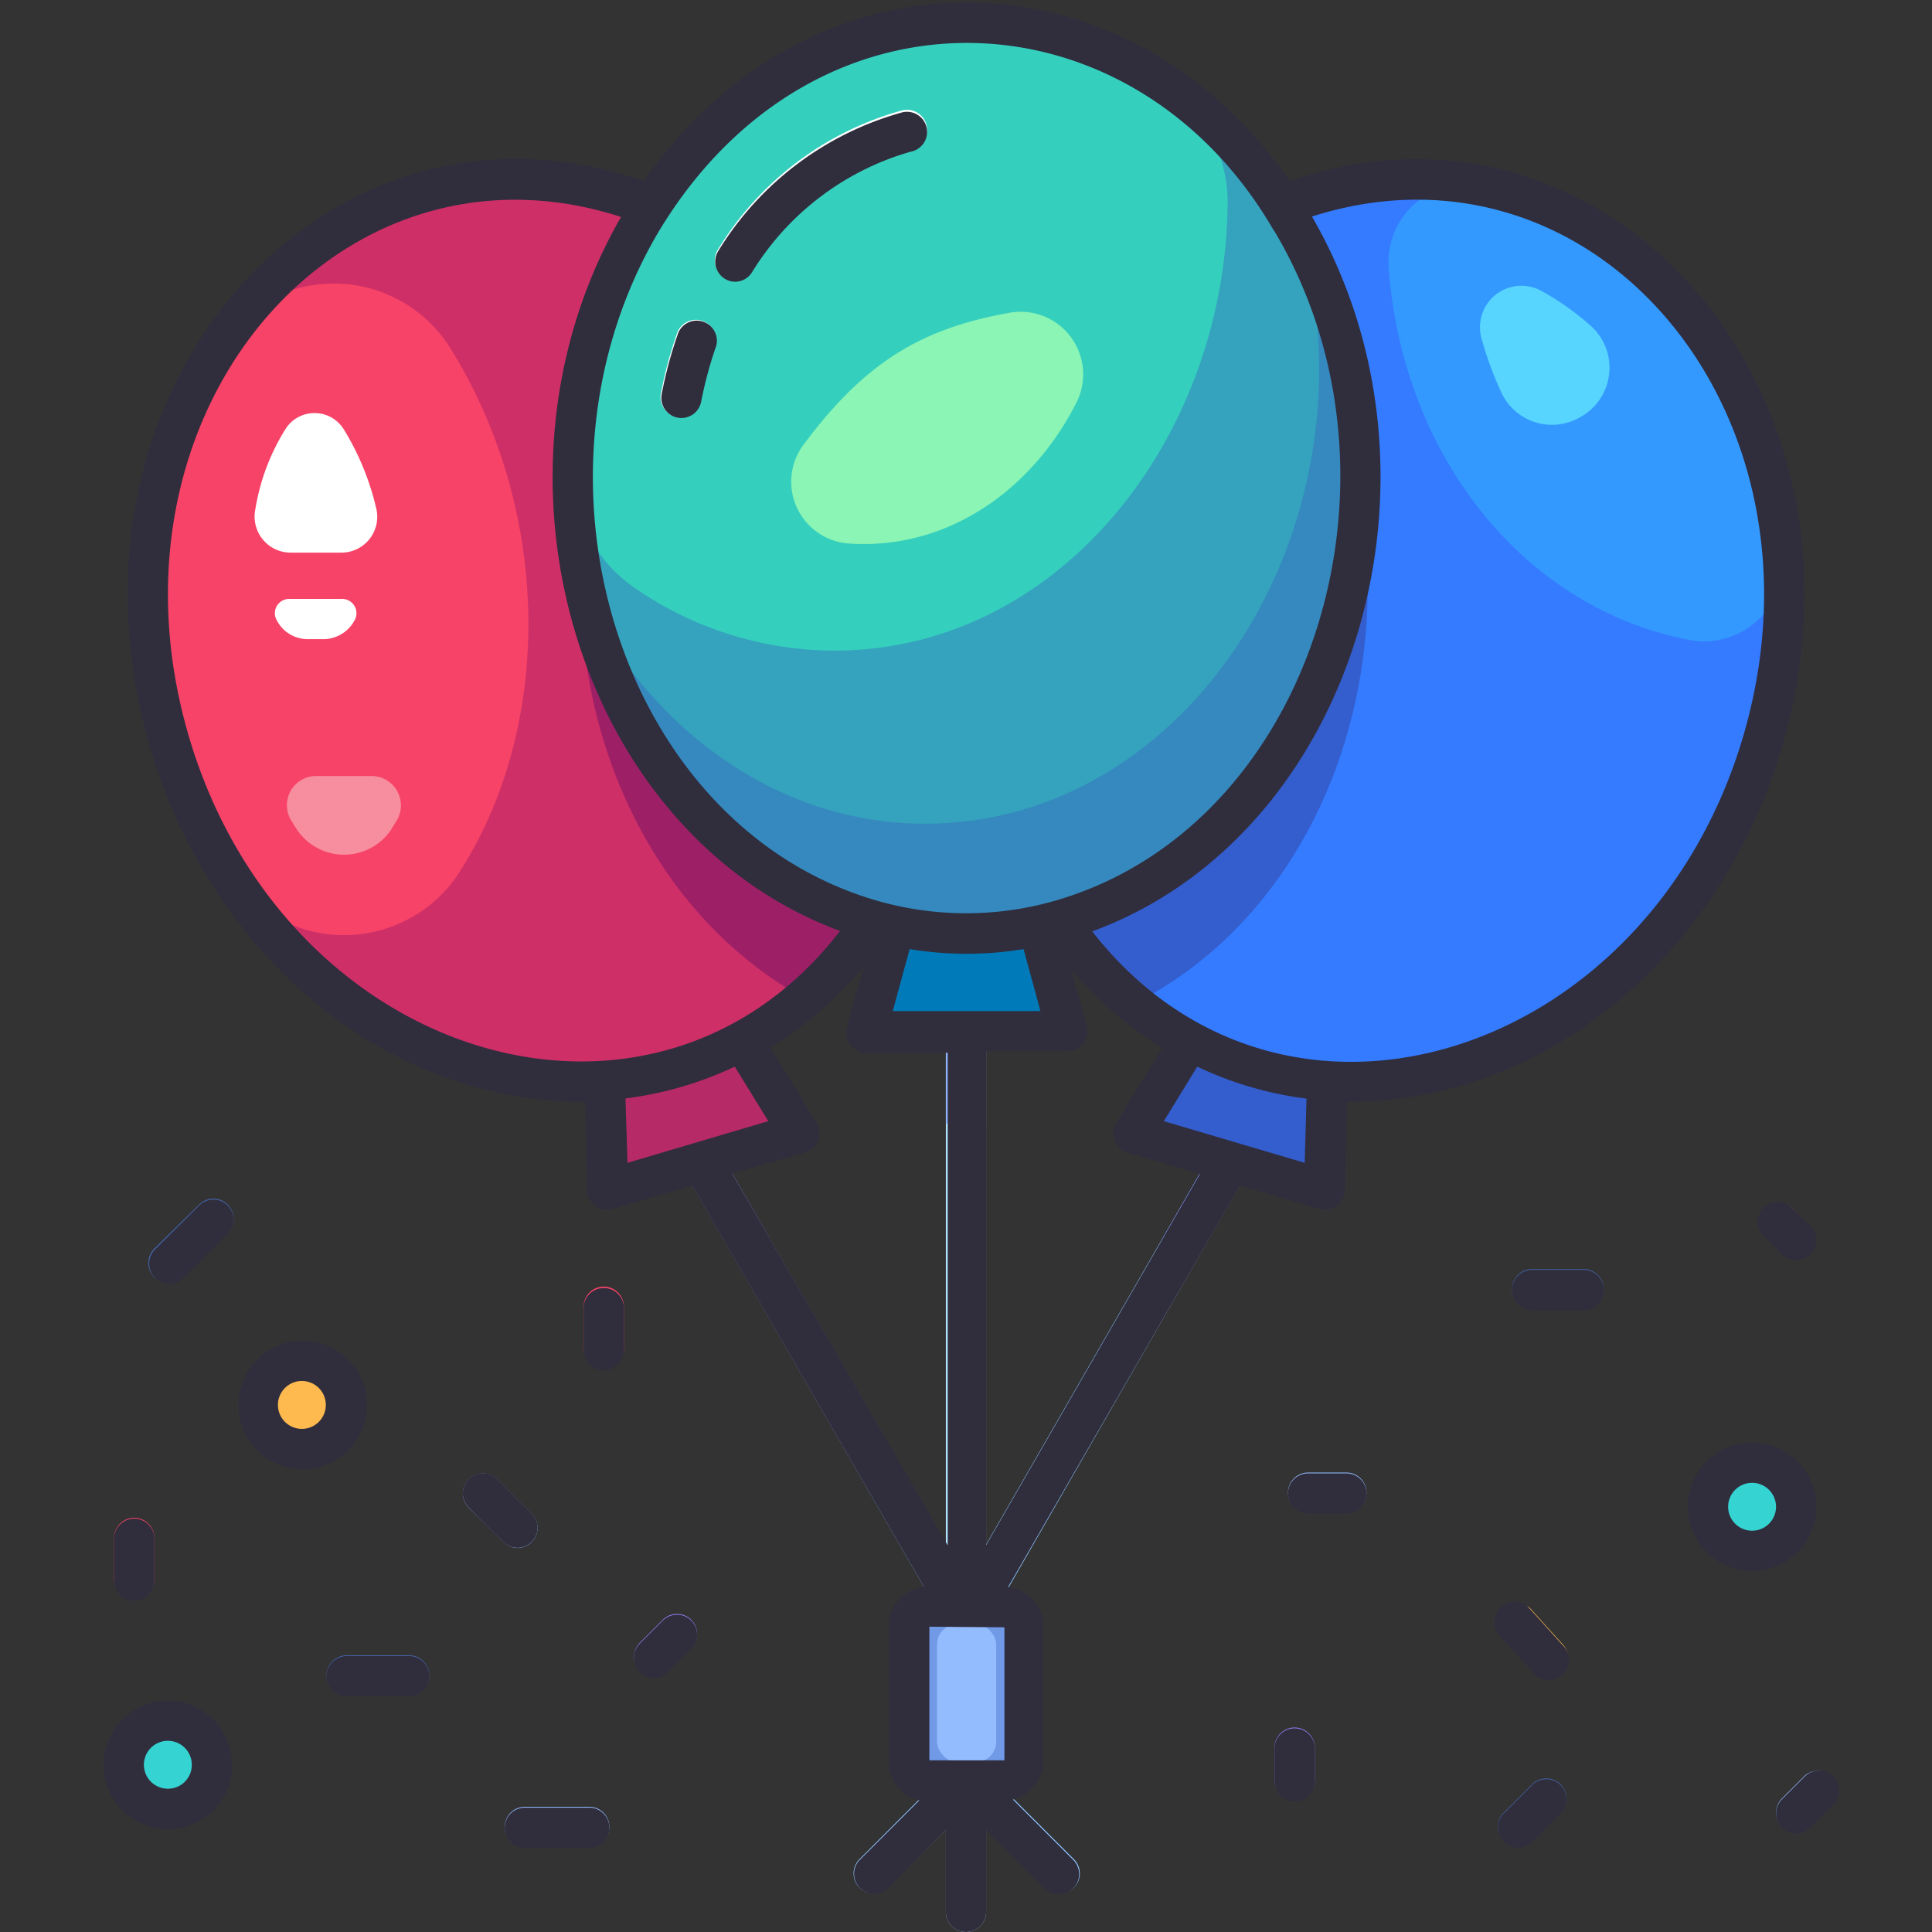 <svg xmlns="http://www.w3.org/2000/svg" viewBox="0 0 96 96"><rect x="0" y="0" width="96" height="96" fill="#333333" stroke="none"/><defs><style>.cls-1{fill:#8ec6ff;}.cls-2{fill:#b1e4ff;}.cls-3{fill:#7585e1;}.cls-4{fill:#8eb2ff;}.cls-5{fill:#b62a67;}.cls-6{fill:#cf2f67;}.cls-7{fill:#f74367;}.cls-8{fill:#f78e9f;}.cls-9{fill:#fff;}.cls-10{fill:#9d2067;}.cls-11{fill:#345dcd;}.cls-12{fill:#347bff;}.cls-13{fill:#3499ff;}.cls-14{fill:#57d5ff;}.cls-15{fill:#007ab9;}.cls-16{fill:#35cfbe;}.cls-17{fill:#35a2be;}.cls-18{fill:#3589be;}.cls-19{fill:#8af5b4;}.cls-20{fill:#7099e6;}.cls-21{fill:#93bcff;}.cls-22{fill:#8e80f3;}.cls-23{fill:#4362a5;}.cls-24{fill:#feba4e;}.cls-25{fill:#35d4d2;}.cls-26{fill:#302d3d;}</style></defs><title>Balloons</title><g id="Balloons"><path class="cls-1" d="M43.41,94.09a1,1,0,0,1-.7-1.71l4.61-4.62a1,1,0,1,1,1.42,1.42l-4.62,4.61A1,1,0,0,1,43.41,94.09Z"/><path class="cls-1" d="M52.65,94.09a1,1,0,0,1-.71-.3l-4.62-4.61a1,1,0,1,1,1.42-1.42l4.62,4.62A1,1,0,0,1,52.65,94.09Z"/><path class="cls-2" d="M48,96a1,1,0,0,1-1-1V88.47a1,1,0,0,1,2,0V95A1,1,0,0,1,48,96Z"/><path class="cls-1" d="M48,81.49a1,1,0,0,1-.86-.5L34,58.19a1,1,0,0,1,.36-1.36,1,1,0,0,1,1.37.36L48.9,80A1,1,0,0,1,48,81.49Z"/><path class="cls-1" d="M48,81.49a1,1,0,0,1-.87-1.5L60.26,57.2a1,1,0,0,1,1.74,1L48.9,81A1,1,0,0,1,48,81.49Z"/><path class="cls-3" d="M35.91,61.5h2.31l-2.48-4.31a1,1,0,0,0-1.37-.36A1,1,0,0,0,34,58.19Z"/><path class="cls-3" d="M60.09,61.5,62,58.19a1,1,0,0,0-1.74-1l-2.47,4.3Z"/><path class="cls-2" d="M48,81.49a1,1,0,0,1-1-1V51.2a1,1,0,0,1,2,0V80.49A1,1,0,0,1,48,81.49Z"/><path class="cls-4" d="M49,55.83V51.2a1,1,0,0,0-2,0v4.63Z"/><polygon class="cls-5" points="39.72 56.27 30.16 59.08 30.03 51.93 35.97 50.19 39.72 56.27"/><path class="cls-6" d="M39.91,49.58c-6.35,5.44-15.76,5.68-23.27-.32C4.3,39.44,4.15,18.75,17,11.25,22.46,8,29.54,8,35.77,11.94,48.68,20,51,40.09,39.91,49.58Z"/><path class="cls-7" d="M22.73,43.49a6.82,6.82,0,0,1-11.43-.25c-5-8-5.33-18.47-.43-26.06a6.83,6.83,0,0,1,11.55.19C27.44,25.49,27.52,36.18,22.73,43.49Z"/><path class="cls-8" d="M15.71,38.56a1.45,1.45,0,0,0-1.25,2.19l.23.37a2.82,2.82,0,0,0,4.7.17l.33-.53a1.46,1.46,0,0,0-1.24-2.2Z"/><path class="cls-9" d="M18.71,25.33a13.17,13.17,0,0,0-1.63-4,1.71,1.71,0,0,0-2.87-.05,10.77,10.77,0,0,0-1.53,4.07,1.79,1.79,0,0,0,1.76,2.11H17A1.78,1.78,0,0,0,18.71,25.33Z"/><path class="cls-10" d="M39.91,49.58c-12.66-7.06-15-27-4.14-37.64C48.68,20,51,40.09,39.91,49.58Z"/><polygon class="cls-11" points="56.28 56.27 65.83 59.08 65.97 51.93 60.03 50.19 56.28 56.27"/><path class="cls-12" d="M88.51,32.06C87.2,45.85,74.75,56.63,62.43,53,51.67,49.86,46.64,37.33,50,25.79,53,15.83,61,9.53,69.09,9,80.78,8.08,89.83,18.85,88.51,32.06Z"/><path class="cls-13" d="M83.9,31.79C75.73,30.2,69.7,22.7,69,13.29A3.9,3.9,0,0,1,73.7,9.22c8.14,1.6,14.19,9.08,14.87,18.49A3.9,3.9,0,0,1,83.9,31.79Z"/><path class="cls-14" d="M79,16.15a13.48,13.48,0,0,0-2.38-1.68,2.06,2.06,0,0,0-3,2.36,17.12,17.12,0,0,0,1,2.71,2.77,2.77,0,0,0,3.86,1.21A2.8,2.8,0,0,0,79,16.15Z"/><path class="cls-11" d="M56.41,49.85c-11.68-9.49-9.13-30.27,4.32-38.22C72,22.23,69.74,43,56.41,49.85Z"/><polygon class="cls-15" points="53.01 51.2 43.05 51.2 44.94 44.31 51.13 44.31 53.01 51.2"/><ellipse class="cls-16" cx="48.03" cy="23.72" rx="19.57" ry="22.63"/><path class="cls-17" d="M67.6,23.72c0,12.5-8.76,22.63-19.57,22.63-9.9,0-18.09-8.51-19.38-19.55C27,13.84,35.75,1.09,48,1.09,59.35,1.09,67.6,11.85,67.6,23.72Z"/><path class="cls-18" d="M48,46.35c-8.94,0-16.49-6.94-18.81-16.42,3.42,6.57,9.65,11,16.77,11,13.15,0,22.4-14.65,18.81-28.85C72.59,27,63.33,46.35,48,46.35Z"/><path class="cls-16" d="M41.45,32.33a17.51,17.51,0,0,1-9.89-3.1,7.1,7.1,0,0,1-3.11-5.92C28.59,11.63,36.88,1.09,48,1.09a17.47,17.47,0,0,1,9.88,3.1A7.07,7.07,0,0,1,61,10.11C60.89,21.79,52.61,32.33,41.45,32.33Z"/><path class="cls-19" d="M40,22A3.08,3.08,0,0,0,42.08,27c4.93.38,9.18-2.6,11.41-7a3.11,3.11,0,0,0-3.38-4.45C45.78,16.33,43,18,40,22Z"/><path class="cls-9" d="M36.52,13.93a1,1,0,0,1-.84-1.54,15.54,15.54,0,0,1,9.06-6.88,1,1,0,1,1,.5,1.93,13.58,13.58,0,0,0-7.88,6A1,1,0,0,1,36.52,13.93Z"/><path class="cls-9" d="M33.84,20.73a1,1,0,0,1-1-1.19,20.91,20.91,0,0,1,.83-3.06,1,1,0,0,1,1.88.66,20,20,0,0,0-.75,2.78A1,1,0,0,1,33.84,20.73Z"/><rect class="cls-20" x="45.15" y="79.79" width="5.76" height="8.68" rx="1.03"/><rect class="cls-21" x="46.56" y="80.69" width="2.94" height="6.88" rx="1.03"/><path class="cls-22" d="M64.33,89.47a1,1,0,0,1-1-1V86.84a1,1,0,0,1,2,0v1.63A1,1,0,0,1,64.33,89.47Z"/><path class="cls-21" d="M66.92,75.17H65a1,1,0,0,1,0-2h1.9a1,1,0,0,1,0,2Z"/><path class="cls-23" d="M75.43,91.78a1,1,0,0,1-.71-1.71l1.41-1.41a1,1,0,0,1,1.41,0,1,1,0,0,1,0,1.42C76,91.61,76,91.78,75.43,91.78Z"/><path class="cls-24" d="M77,83.39c-.58,0-.67-.25-2.4-2.16A1,1,0,0,1,76,79.88l1.66,1.84A1,1,0,0,1,77,83.39Z"/><path class="cls-24" d="M17.23,69.81A2.19,2.19,0,1,1,15,67.62,2.19,2.19,0,0,1,17.23,69.81Z"/><circle class="cls-25" cx="8.34" cy="87.66" r="2.19"/><circle class="cls-25" cx="87.06" cy="74.83" r="2.19"/><path class="cls-23" d="M78.69,65.06H76.13a1,1,0,0,1,0-2h2.56a1,1,0,0,1,0,2Z"/><path class="cls-21" d="M89.25,91.07a1,1,0,0,1-.71-1.7l1.14-1.14a1,1,0,0,1,1.41,1.41C89.81,90.92,89.76,91.07,89.25,91.07Z"/><path class="cls-7" d="M89.25,62.58c-.56,0-.77-.36-1.62-1.21A1,1,0,0,1,89,60l.91.91A1,1,0,0,1,89.25,62.58Z"/><path class="cls-22" d="M32.5,83.33a1,1,0,0,1-.71-1.7l1.14-1.14a1,1,0,0,1,1.42,0,1,1,0,0,1,0,1.41C33.07,83.18,33,83.33,32.5,83.33Z"/><path class="cls-7" d="M30,68a1,1,0,0,1-1-1V64.93a1,1,0,0,1,2,0V67A1,1,0,0,1,30,68Z"/><path class="cls-23" d="M20.33,84.25h-3.1a1,1,0,0,1,0-2h3.1a1,1,0,0,1,0,2Z"/><path class="cls-21" d="M25.75,76.92c-.55,0-.62-.21-2.46-2a1,1,0,0,1,0-1.41,1,1,0,0,1,1.42,0l1.75,1.75A1,1,0,0,1,25.75,76.92Z"/><path class="cls-21" d="M29.28,91.78h-3.2a1,1,0,0,1,0-2h3.2a1,1,0,0,1,0,2Z"/><path class="cls-7" d="M6.67,79.5a1,1,0,0,1-1-1V76.42a1,1,0,0,1,2,0V78.5A1,1,0,0,1,6.67,79.5Z"/><path class="cls-23" d="M8.42,63.75A1,1,0,0,1,7.71,62L9.9,59.85a1,1,0,0,1,1.41,0,1,1,0,0,1,0,1.42L9.12,63.46A1,1,0,0,1,8.42,63.75Z"/><path class="cls-9" d="M16,31.76h-.68a1.74,1.74,0,0,1-1.6-1,.71.71,0,0,1,.65-1H17a.71.71,0,0,1,.65,1A1.77,1.77,0,0,1,16,31.76Z"/><path class="cls-26" d="M64.09,9C55.85-2.83,40.21-2.84,32,9,16.21,3.53,2.22,19.31,7.46,37.14c2.93,10,11.37,17.61,21.62,17.61l.09,4.38a1,1,0,0,0,1.28.94l3.95-1.16L45.91,78.85a2,2,0,0,0-1.76,2v6.61a2,2,0,0,0,1.53,2h0l-3,3a1,1,0,0,0,1.41,1.41L47,90.92V95a1,1,0,0,0,2,0V90.92l2.91,2.91a1,1,0,0,0,1.42,0,1,1,0,0,0,0-1.41l-3-3a2.06,2.06,0,0,0,1.52-2V80.86a2,2,0,0,0-1.76-2L61.61,58.91l3.94,1.16a1,1,0,0,0,1.28-.94l.09-4.38c10.25,0,18.69-7.64,21.62-17.61C93.81,19.2,79.66,3.58,64.09,9Zm-.78,2.46c7.17,12,2.11,29-10.22,33.09a16,16,0,0,1-10.17,0c-12.3-4.09-17.32-21-10.18-33.06C40.53-1.42,56.38-.54,63.31,11.48ZM51.7,50.24H44.36l.84-3.08a17.34,17.34,0,0,0,5.66,0ZM9.38,36.58C4.65,20.45,16.87,6.25,30.86,10.78,23.4,23.72,28.74,41.45,41.74,46.26,32.51,58.23,14.16,52.83,9.38,36.58Zm21.7,18A17.87,17.87,0,0,0,36.51,53l1.67,2.71-7,2.07Zm5.3,3.73L40,57.27a1,1,0,0,0,.57-1.48l-2.3-3.74a18.84,18.84,0,0,0,4.63-4l-.81,3a1,1,0,0,0,1,1.26h4V76.79ZM49.91,80.86v6.61a0,0,0,0,1,0,0l-3.73,0,0-6.64ZM49,76.78V52.24h4A1,1,0,0,0,54,51l-.78-2.85a18.8,18.8,0,0,0,4.54,3.92l-2.3,3.74A1,1,0,0,0,56,57.27l3.63,1.06Zm15.83-19-7-2.07L59.49,53a17.87,17.87,0,0,0,5.43,1.59ZM86.62,36.58c-4.72,16.05-22.89,21.8-32.35,9.7,13.06-4.8,18.39-22.61,10.92-35.52C79.24,6.27,91.33,20.54,86.62,36.58Z"/><path class="cls-26" d="M36.52,14a1,1,0,0,0,.84-.46,13.66,13.66,0,0,1,7.88-6,1,1,0,1,0-.5-1.93,15.58,15.58,0,0,0-9.06,6.88A1,1,0,0,0,36.52,14Z"/><path class="cls-26" d="M33.84,20.77a1,1,0,0,0,1-.81,20,20,0,0,1,.75-2.78,1,1,0,0,0-1.88-.66,20.91,20.91,0,0,0-.83,3.06A1,1,0,0,0,33.84,20.77Z"/><path class="cls-26" d="M64.33,85.88a1,1,0,0,0-1,1v1.63a1,1,0,0,0,2,0V86.88A1,1,0,0,0,64.33,85.88Z"/><path class="cls-26" d="M66.92,73.21H65a1,1,0,0,0,0,2h1.9a1,1,0,0,0,0-2Z"/><path class="cls-26" d="M76.13,88.7l-1.41,1.41a1,1,0,0,0,0,1.41,1,1,0,0,0,1.41,0l1.41-1.4a1,1,0,0,0,0-1.42A1,1,0,0,0,76.13,88.7Z"/><path class="cls-26" d="M76,79.92a1,1,0,0,0-1.48,1.35l1.66,1.83a1,1,0,1,0,1.48-1.34Z"/><path class="cls-26" d="M18.23,69.85A3.19,3.19,0,1,0,15,73,3.19,3.19,0,0,0,18.23,69.85ZM15,71a1.19,1.19,0,0,1,0-2.38A1.19,1.19,0,1,1,15,71Z"/><path class="cls-26" d="M8.34,84.51a3.19,3.19,0,1,0,3.19,3.19A3.19,3.19,0,0,0,8.34,84.51Zm0,4.37A1.19,1.19,0,1,1,9.53,87.7,1.18,1.18,0,0,1,8.34,88.88Z"/><path class="cls-26" d="M90.25,74.87a3.19,3.19,0,1,0-3.19,3.19A3.19,3.19,0,0,0,90.25,74.87Zm-3.19,1.19a1.19,1.19,0,1,1,1.19-1.19A1.19,1.19,0,0,1,87.06,76.06Z"/><path class="cls-26" d="M78.69,63.1H76.13a1,1,0,0,0,0,2h2.56a1,1,0,1,0,0-2Z"/><path class="cls-26" d="M91.09,88.27a1,1,0,0,0-1.41,0l-1.14,1.14a1,1,0,0,0,.71,1.7c.52,0,.62-.2,1.84-1.43A1,1,0,0,0,91.09,88.27Z"/><path class="cls-26" d="M87.63,60a1,1,0,0,0,0,1.41l.91.92a1,1,0,0,0,1.41,0,1,1,0,0,0,0-1.42L89,60A1,1,0,0,0,87.63,60Z"/><path class="cls-26" d="M32.93,80.53l-1.14,1.14a1,1,0,0,0,0,1.41,1,1,0,0,0,1.42,0l1.14-1.14a1,1,0,0,0,0-1.41A1,1,0,0,0,32.93,80.53Z"/><path class="cls-26" d="M30,64a1,1,0,0,0-1,1v2.08a1,1,0,0,0,2,0V65A1,1,0,0,0,30,64Z"/><path class="cls-26" d="M20.33,82.29h-3.1a1,1,0,0,0,0,2h3.1a1,1,0,0,0,0-2Z"/><path class="cls-26" d="M26.46,75.25,24.71,73.5a1,1,0,0,0-1.42,0,1,1,0,0,0,0,1.41c1.84,1.84,1.91,2,2.46,2A1,1,0,0,0,26.46,75.25Z"/><path class="cls-26" d="M29.28,89.82h-3.2a1,1,0,0,0,0,2h3.2a1,1,0,0,0,0-2Z"/><path class="cls-26" d="M6.67,79.54a1,1,0,0,0,1-1V76.46a1,1,0,0,0-2,0v2.08A1,1,0,0,0,6.67,79.54Z"/><path class="cls-26" d="M9.9,59.9,7.71,62.08a1,1,0,0,0,0,1.42,1,1,0,0,0,1.41,0l2.19-2.19a1,1,0,0,0,0-1.41A1,1,0,0,0,9.9,59.9Z"/></g></svg>